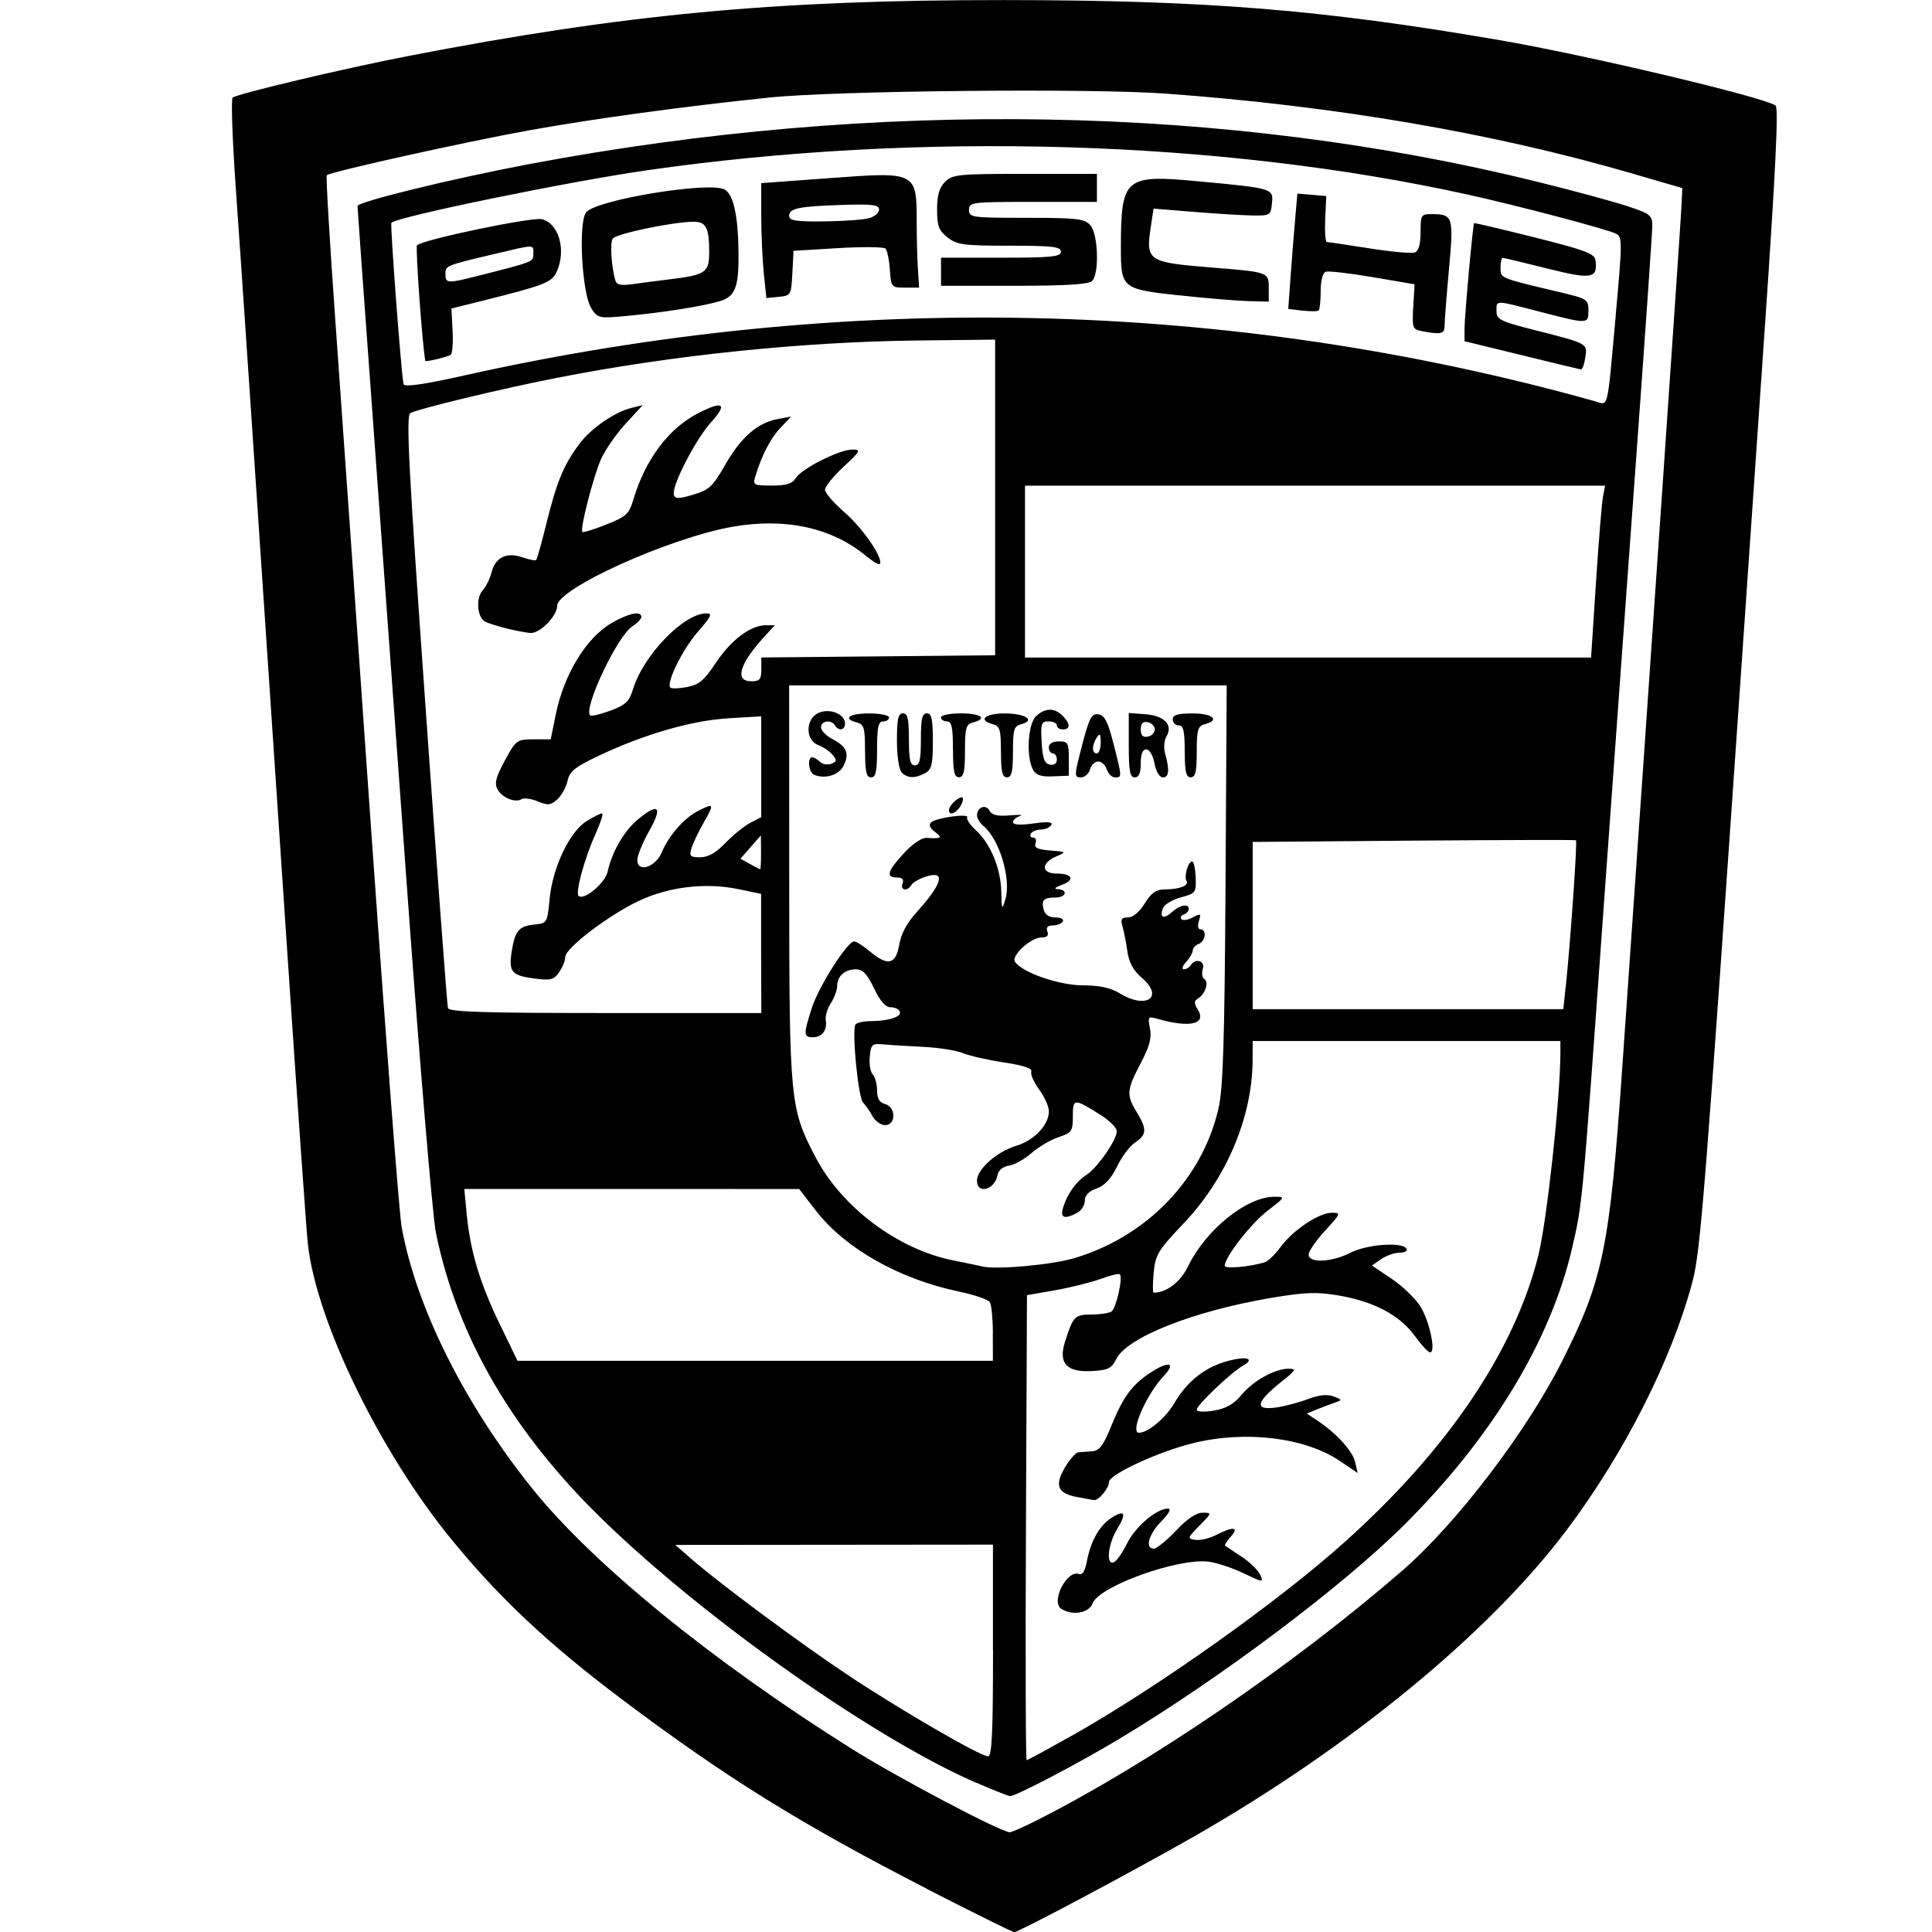 <?xml version="1.0" encoding="UTF-8" standalone="no"?> <svg xmlns:inkscape="http://www.inkscape.org/namespaces/inkscape" xmlns:sodipodi="http://sodipodi.sourceforge.net/DTD/sodipodi-0.dtd" xmlns="http://www.w3.org/2000/svg" xmlns:svg="http://www.w3.org/2000/svg" width="100" height="100" viewBox="0 0 26.458 26.458" version="1.1" id="svg5" xml:space="preserve" inkscape:version="1.2.1 (9c6d41e410, 2022-07-14)" sodipodi:docname="porche.svg"><defs id="defs2"></defs><g inkscape:label="Warstwa 1" inkscape:groupmode="layer" id="layer1" transform="translate(-57.047,-89.642)"><path style="fill:#000000;stroke-width:1" d="m 69.742,115.509 c -1.722,-0.884 -2.743,-1.517 -4.159,-2.581 -1.024,-0.769 -1.702,-1.405 -2.363,-2.216 -0.971,-1.192 -1.835,-2.967 -1.956,-4.023 -0.019,-0.165 -0.145,-1.951 -0.28,-3.967 -0.51,-7.62 -0.629,-9.392 -0.71,-10.532 -0.045,-0.645 -0.064,-1.19 -0.041,-1.211 0.057,-0.051 1.518,-0.398 2.395,-0.568 2.963,-0.574 5.027,-0.769 8.154,-0.768 2.771,8.48e-4 4.358,0.129 6.786,0.546 1.2,0.206 3.591,0.772 3.794,0.897 0.044,0.027 0.002,0.9 -0.156,3.182 -0.119,1.729 -0.255,3.686 -0.3,4.349 -0.513,7.425 -0.571,8.162 -0.682,8.58 -0.284,1.068 -0.935,2.353 -1.724,3.401 -1.064,1.414 -2.971,2.979 -5.119,4.204 -0.851,0.485 -2.387,1.302 -2.444,1.3 -0.025,-8.3e-4 -0.563,-0.267 -1.195,-0.591 z m 1.497,-0.935 c 1.545,-0.78 3.515,-2.125 5.009,-3.42 0.746,-0.647 1.706,-1.906 2.195,-2.878 0.56,-1.115 0.649,-1.55 0.821,-4.023 0.418,-5.997 0.794,-11.475 0.807,-11.737 l 0.015,-0.298 -0.711,-0.207 c -1.89,-0.549 -4.04,-0.917 -6.362,-1.087 -1.026,-0.075 -4.521,-0.041 -5.432,0.054 -1.17,0.121 -2.405,0.29 -3.278,0.447 -0.868,0.156 -2.735,0.57 -2.781,0.617 -0.013,0.012 0.04,0.906 0.117,1.985 0.077,1.079 0.299,4.24 0.494,7.025 0.195,2.784 0.381,5.21 0.414,5.391 0.198,1.102 0.864,2.434 1.795,3.591 0.829,1.03 2.464,2.361 4.365,3.555 0.63,0.396 2.05,1.145 2.169,1.145 0.025,0 0.188,-0.072 0.363,-0.16 z m -0.83,-0.52 c -1.392,-0.608 -3.677,-2.216 -5.091,-3.584 -1.244,-1.203 -2.01,-2.516 -2.301,-3.945 -0.046,-0.226 -0.221,-2.307 -0.389,-4.625 -0.168,-2.318 -0.391,-5.378 -0.495,-6.8 -0.104,-1.422 -0.19,-2.608 -0.19,-2.636 0,-0.059 1.299,-0.376 2.353,-0.575 4.757,-0.897 9.552,-0.812 13.819,0.246 0.482,0.119 1.03,0.268 1.218,0.33 0.31,0.102 0.342,0.127 0.342,0.264 0,0.083 -0.098,1.491 -0.217,3.129 -0.119,1.638 -0.329,4.529 -0.465,6.425 -0.28,3.895 -0.274,3.832 -0.416,4.448 -0.293,1.268 -1.094,2.592 -2.294,3.788 -0.847,0.845 -2.53,2.11 -3.914,2.94 -0.551,0.331 -1.412,0.782 -1.49,0.78 -0.023,-4.1e-4 -0.235,-0.085 -0.47,-0.187 z m 1.313,-0.64 c 1.211,-0.685 2.859,-1.858 3.773,-2.684 1.391,-1.256 2.289,-2.59 2.617,-3.887 0.117,-0.461 0.304,-2.176 0.304,-2.787 v -0.158 h -2.107 -2.107 l -0.001,0.26 c -0.003,0.78 -0.356,1.619 -0.942,2.235 -0.353,0.372 -0.39,0.431 -0.413,0.68 -0.014,0.15 -0.014,0.272 -1.2e-5,0.272 0.176,0 0.366,-0.145 0.47,-0.359 0.245,-0.505 0.803,-0.955 1.185,-0.955 0.152,0 0.15,0.003 -0.092,0.189 -0.228,0.174 -0.59,0.638 -0.59,0.756 0,0.045 0.335,0.017 0.547,-0.047 0.045,-0.013 0.144,-0.108 0.219,-0.211 0.17,-0.231 0.525,-0.468 0.702,-0.468 0.127,0 0.123,0.011 -0.093,0.245 -0.124,0.135 -0.226,0.283 -0.226,0.328 0,0.121 0.314,0.107 0.575,-0.026 0.227,-0.116 0.707,-0.15 0.766,-0.055 0.019,0.03 -0.023,0.055 -0.094,0.055 -0.07,0 -0.184,0.04 -0.254,0.088 l -0.126,0.088 0.272,0.183 c 0.149,0.101 0.326,0.271 0.393,0.379 0.126,0.203 0.215,0.633 0.131,0.627 -0.027,-0.002 -0.122,-0.105 -0.212,-0.229 -0.203,-0.279 -0.556,-0.467 -1.035,-0.549 -0.305,-0.052 -0.46,-0.047 -0.934,0.033 -1.062,0.18 -1.974,0.541 -2.119,0.841 -0.06,0.123 -0.111,0.148 -0.325,0.16 -0.352,0.02 -0.468,-0.104 -0.374,-0.4 0.111,-0.351 0.133,-0.373 0.36,-0.374 0.117,-2.1e-4 0.241,-0.019 0.276,-0.041 0.064,-0.041 0.159,-0.465 0.115,-0.51 -0.013,-0.013 -0.133,0.015 -0.265,0.064 -0.133,0.048 -0.414,0.118 -0.624,0.155 l -0.383,0.067 -0.014,3.184 c -0.008,1.751 -0.004,3.184 0.01,3.184 0.013,0 0.29,-0.151 0.616,-0.335 z m -0.14,-1.739 c -0.15,-0.095 0.076,-0.541 0.242,-0.477 0.045,0.017 0.083,-0.043 0.107,-0.173 0.052,-0.276 0.17,-0.487 0.332,-0.593 0.187,-0.123 0.217,-0.069 0.082,0.151 -0.126,0.207 -0.155,0.499 -0.044,0.453 0.038,-0.016 0.119,-0.132 0.181,-0.258 0.112,-0.227 0.403,-0.476 0.558,-0.476 0.052,0 0.02,0.062 -0.09,0.175 -0.174,0.178 -0.227,0.373 -0.101,0.373 0.038,0 0.174,-0.111 0.302,-0.246 0.15,-0.16 0.278,-0.246 0.364,-0.246 0.131,0 0.131,0.001 -0.042,0.177 -0.166,0.17 -0.169,0.178 -0.054,0.195 0.066,0.01 0.194,-0.021 0.285,-0.068 0.231,-0.12 0.318,-0.109 0.198,0.024 -0.055,0.06 -0.089,0.117 -0.077,0.125 0.012,0.009 0.113,0.076 0.225,0.149 0.111,0.073 0.225,0.184 0.254,0.247 0.05,0.11 0.043,0.109 -0.225,-0.019 -0.152,-0.073 -0.366,-0.144 -0.476,-0.159 -0.414,-0.056 -1.503,0.334 -1.592,0.569 -0.051,0.134 -0.275,0.174 -0.428,0.077 z m 0.218,-1.531 c -0.269,-0.049 -0.315,-0.158 -0.17,-0.404 0.066,-0.112 0.149,-0.206 0.183,-0.209 0.035,-0.003 0.12,-0.009 0.189,-0.014 0.1,-0.007 0.154,-0.077 0.259,-0.336 0.162,-0.399 0.28,-0.564 0.517,-0.725 0.263,-0.179 0.387,-0.163 0.208,0.027 -0.241,0.256 -0.47,0.78 -0.341,0.78 0.124,0 0.365,-0.202 0.485,-0.407 0.177,-0.302 0.421,-0.493 0.736,-0.577 0.259,-0.069 0.374,-0.03 0.2,0.067 -0.156,0.087 -0.63,0.539 -0.63,0.6 0,0.031 0.095,0.036 0.233,0.014 0.168,-0.028 0.274,-0.088 0.381,-0.217 0.163,-0.195 0.456,-0.357 0.647,-0.357 0.107,0 0.096,0.021 -0.09,0.169 -0.361,0.287 -0.389,0.402 -0.09,0.363 0.113,-0.015 0.309,-0.066 0.436,-0.114 0.157,-0.059 0.271,-0.072 0.356,-0.039 0.12,0.046 0.121,0.05 0.016,0.086 -0.06,0.021 -0.171,0.063 -0.246,0.093 l -0.137,0.056 0.137,0.09 c 0.262,0.172 0.489,0.419 0.525,0.571 l 0.036,0.153 -0.245,-0.165 c -0.477,-0.322 -1.29,-0.421 -2.008,-0.244 -0.48,0.118 -1.153,0.43 -1.153,0.533 0,0.086 -0.146,0.259 -0.209,0.247 -0.02,-0.004 -0.121,-0.022 -0.223,-0.041 z m -1.155,2.101 v -1.45 l -2.175,0.002 -2.175,0.002 0.219,0.191 c 0.385,0.337 1.513,1.173 2.162,1.603 0.713,0.473 1.799,1.102 1.902,1.102 0.053,2.1e-4 0.068,-0.326 0.068,-1.45 z m -8.28e-4,-4.337 c -4.13e-4,-0.203 -0.019,-0.399 -0.042,-0.434 -0.023,-0.036 -0.214,-0.101 -0.424,-0.145 -0.815,-0.17 -1.559,-0.591 -1.958,-1.108 l -0.229,-0.296 -2.293,-2e-4 -2.293,-2.1e-4 0.033,0.342 c 0.05,0.513 0.179,0.943 0.451,1.505 l 0.245,0.506 h 3.255 3.255 l -8.27e-4,-0.369 z m 1.101,-1.032 c 1.002,-0.294 1.765,-1.082 1.988,-2.052 0.064,-0.277 0.084,-0.918 0.097,-3.073 l 0.016,-2.723 -2.996,2.4e-5 -2.996,2.5e-5 8.07e-4,2.695 c 9.1e-4,3.004 0.01,3.099 0.363,3.771 0.359,0.683 1.126,1.257 1.88,1.408 0.166,0.033 0.35,0.071 0.41,0.085 0.194,0.044 0.933,-0.023 1.237,-0.112 z m -0.141,-0.692 c 0.056,-0.188 0.177,-0.359 0.322,-0.453 0.152,-0.1 0.415,-0.478 0.415,-0.598 0,-0.045 -0.1,-0.146 -0.223,-0.223 -0.363,-0.229 -0.379,-0.228 -0.379,0.02 0,0.204 -0.014,0.225 -0.196,0.285 -0.108,0.036 -0.275,0.134 -0.37,0.218 -0.096,0.084 -0.235,0.162 -0.309,0.172 -0.083,0.012 -0.143,0.061 -0.156,0.129 -0.038,0.203 -0.282,0.269 -0.282,0.077 0,-0.157 0.272,-0.398 0.539,-0.478 0.244,-0.073 0.446,-0.287 0.446,-0.471 0,-0.065 -0.06,-0.2 -0.133,-0.299 -0.073,-0.099 -0.122,-0.21 -0.108,-0.246 0.017,-0.044 -0.105,-0.085 -0.373,-0.125 -0.219,-0.033 -0.472,-0.09 -0.563,-0.128 -0.09,-0.037 -0.337,-0.076 -0.547,-0.086 -0.211,-0.01 -0.457,-0.025 -0.547,-0.034 -0.15,-0.014 -0.166,3e-5 -0.182,0.169 -0.01,0.102 0.009,0.211 0.041,0.244 0.032,0.032 0.059,0.13 0.059,0.217 0,0.112 0.032,0.167 0.109,0.187 0.151,0.04 0.153,0.289 0.002,0.289 -0.059,0 -0.137,-0.055 -0.173,-0.122 -0.036,-0.067 -0.095,-0.151 -0.13,-0.187 -0.066,-0.066 -0.156,-0.984 -0.104,-1.068 0.016,-0.025 0.107,-0.046 0.203,-0.047 0.25,-0.001 0.429,-0.058 0.405,-0.129 -0.011,-0.034 -0.068,-0.061 -0.125,-0.061 -0.071,0 -0.145,-0.084 -0.229,-0.26 -0.095,-0.198 -0.154,-0.26 -0.249,-0.26 -0.151,0 -0.256,0.095 -0.256,0.232 0,0.055 -0.039,0.16 -0.086,0.232 -0.047,0.072 -0.079,0.176 -0.07,0.231 0.023,0.138 -0.05,0.236 -0.176,0.236 -0.129,0 -0.131,-0.039 -0.015,-0.4 0.094,-0.294 0.487,-0.913 0.58,-0.913 0.029,0 0.126,0.062 0.215,0.137 0.245,0.206 0.356,0.181 0.402,-0.09 0.025,-0.151 0.107,-0.302 0.243,-0.452 0.246,-0.27 0.349,-0.453 0.28,-0.495 -0.062,-0.038 -0.31,0.052 -0.358,0.131 -0.055,0.089 -0.155,0.069 -0.119,-0.024 0.021,-0.056 -0.003,-0.082 -0.076,-0.082 -0.158,0 -0.133,-0.087 0.095,-0.333 0.122,-0.132 0.247,-0.216 0.315,-0.21 0.196,0.015 0.218,-0.002 0.109,-0.082 -0.07,-0.051 -0.087,-0.096 -0.052,-0.13 0.067,-0.063 0.53,-0.127 0.494,-0.068 -0.014,0.023 0.038,0.101 0.117,0.173 0.203,0.187 0.343,0.525 0.35,0.843 0.005,0.251 0.01,0.26 0.055,0.109 0.084,-0.279 -0.078,-0.824 -0.301,-1.009 -0.047,-0.039 -0.086,-0.104 -0.086,-0.144 0,-0.113 0.119,-0.158 0.171,-0.064 0.034,0.061 0.111,0.079 0.28,0.064 0.128,-0.011 0.19,-0.007 0.137,0.009 -0.053,0.016 -0.096,0.055 -0.096,0.085 0,0.036 0.101,0.042 0.281,0.017 0.2,-0.028 0.27,-0.021 0.243,0.022 -0.021,0.034 -0.084,0.061 -0.141,0.061 -0.057,0 -0.118,0.025 -0.137,0.055 -0.019,0.03 -0.005,0.055 0.03,0.055 0.035,0 0.05,0.036 0.033,0.079 -0.023,0.06 0.026,0.084 0.199,0.098 0.229,0.018 0.23,0.018 0.079,0.084 -0.205,0.089 -0.198,0.232 0.01,0.232 0.217,0 0.258,0.087 0.072,0.155 -0.095,0.035 -0.115,0.057 -0.055,0.059 0.145,0.007 0.115,0.114 -0.032,0.114 -0.162,0 -0.196,0.035 -0.161,0.167 0.018,0.069 0.075,0.106 0.161,0.106 0.075,0 0.119,0.024 0.1,0.055 -0.019,0.03 -0.081,0.055 -0.138,0.055 -0.07,0 -0.094,0.027 -0.073,0.082 0.022,0.057 -0.004,0.082 -0.081,0.082 -0.144,0 -0.414,0.247 -0.363,0.331 0.09,0.146 0.601,0.324 0.929,0.325 0.231,4.1e-4 0.382,0.033 0.508,0.11 0.366,0.223 0.609,0.05 0.301,-0.213 -0.117,-0.1 -0.176,-0.208 -0.198,-0.362 -0.017,-0.12 -0.047,-0.274 -0.067,-0.342 -0.03,-0.099 -0.015,-0.123 0.075,-0.123 0.068,0 0.157,-0.074 0.23,-0.192 0.09,-0.146 0.155,-0.192 0.274,-0.192 0.2,0 0.336,-0.053 0.297,-0.116 -0.037,-0.06 0.023,-0.267 0.078,-0.267 0.022,0 0.043,0.098 0.048,0.218 0.008,0.208 -1.64e-4,0.22 -0.202,0.274 -0.116,0.031 -0.226,0.097 -0.245,0.146 -0.051,0.132 0.008,0.159 0.123,0.055 0.11,-0.099 0.229,-0.12 0.229,-0.041 0,0.028 -0.031,0.061 -0.068,0.075 -0.038,0.013 -0.052,0.042 -0.032,0.064 0.02,0.022 0.09,0.011 0.156,-0.025 0.108,-0.058 0.116,-0.053 0.083,0.05 -0.021,0.067 -0.012,0.114 0.022,0.114 0.089,0 0.07,0.163 -0.024,0.199 -0.045,0.017 -0.082,0.058 -0.082,0.09 0,0.032 -0.041,0.103 -0.091,0.158 -0.05,0.055 -0.064,0.1 -0.031,0.1 0.033,0 0.075,-0.025 0.094,-0.055 0.064,-0.103 0.201,-0.062 0.166,0.05 -0.018,0.058 -0.009,0.12 0.021,0.139 0.066,0.041 0.013,0.205 -0.086,0.265 -0.057,0.035 -0.058,0.065 -0.004,0.152 0.125,0.202 -0.111,0.255 -0.557,0.126 -0.123,-0.036 -0.13,-0.027 -0.098,0.133 0.026,0.129 -0.006,0.247 -0.128,0.479 -0.192,0.365 -0.197,0.432 -0.053,0.668 0.142,0.232 0.138,0.309 -0.021,0.414 -0.072,0.047 -0.184,0.196 -0.249,0.33 -0.082,0.168 -0.169,0.262 -0.28,0.301 -0.107,0.037 -0.161,0.094 -0.161,0.167 0,0.061 -0.048,0.136 -0.106,0.167 -0.171,0.091 -0.234,0.07 -0.193,-0.067 z m -1.562,-5.448 c 0,-0.058 0.119,-0.175 0.177,-0.175 0.025,0 0.019,0.049 -0.013,0.109 -0.058,0.108 -0.164,0.151 -0.164,0.066 z m -1.847,-0.484 c -0.074,-0.031 -0.096,-0.239 -0.025,-0.239 0.024,0 0.072,0.028 0.106,0.062 0.034,0.034 0.103,0.046 0.154,0.027 0.077,-0.03 0.081,-0.049 0.02,-0.122 -0.04,-0.048 -0.129,-0.109 -0.198,-0.135 -0.179,-0.068 -0.176,-0.358 0.004,-0.44 0.152,-0.069 0.363,0.015 0.363,0.146 0,0.091 -0.086,0.107 -0.137,0.025 -0.052,-0.084 -0.192,-0.065 -0.192,0.026 0,0.044 0.071,0.117 0.158,0.162 0.195,0.101 0.235,0.196 0.151,0.365 -0.063,0.128 -0.255,0.186 -0.404,0.123 z m 0.698,-0.326 c 0,-0.315 -0.014,-0.365 -0.109,-0.389 -0.205,-0.053 -0.11,-0.125 0.164,-0.125 0.151,0 0.274,0.025 0.274,0.055 0,0.03 -0.037,0.055 -0.082,0.055 -0.065,0 -0.082,0.079 -0.082,0.383 0,0.304 -0.017,0.383 -0.082,0.383 -0.065,0 -0.082,-0.077 -0.082,-0.361 z m 0.503,0.295 c -0.038,-0.038 -0.066,-0.221 -0.066,-0.438 0,-0.294 0.017,-0.372 0.082,-0.372 0.065,0 0.082,0.076 0.082,0.356 0,0.28 0.018,0.356 0.082,0.356 0.065,0 0.082,-0.076 0.082,-0.356 0,-0.28 0.018,-0.356 0.082,-0.356 0.065,0 0.082,0.079 0.082,0.381 0,0.321 -0.017,0.39 -0.106,0.438 -0.139,0.074 -0.24,0.072 -0.321,-0.009 z m 0.701,-0.317 c 0,-0.304 -0.017,-0.383 -0.082,-0.383 -0.045,0 -0.082,-0.025 -0.082,-0.055 0,-0.03 0.123,-0.055 0.274,-0.055 0.275,0 0.369,0.072 0.164,0.125 -0.096,0.025 -0.109,0.075 -0.109,0.389 0,0.284 -0.017,0.361 -0.082,0.361 -0.065,0 -0.082,-0.079 -0.082,-0.383 z m 0.657,0.034 c 0,-0.303 -0.014,-0.353 -0.109,-0.378 -0.212,-0.056 -0.111,-0.148 0.161,-0.148 0.281,0 0.428,0.095 0.228,0.147 -0.102,0.027 -0.115,0.071 -0.115,0.379 0,0.274 -0.018,0.349 -0.082,0.349 -0.064,0 -0.082,-0.075 -0.082,-0.349 z m 0.438,0.241 c -0.095,-0.178 -0.068,-0.629 0.045,-0.731 0.126,-0.114 0.25,-0.115 0.361,-0.005 0.109,0.109 0.11,0.188 0.004,0.188 -0.045,0 -0.082,-0.025 -0.082,-0.055 0,-0.03 -0.051,-0.055 -0.112,-0.055 -0.101,0 -0.111,0.029 -0.096,0.287 0.013,0.222 0.038,0.291 0.112,0.305 0.058,0.011 0.096,-0.015 0.096,-0.068 2e-6,-0.047 -0.025,-0.086 -0.055,-0.086 -0.03,0 -0.055,-0.037 -0.055,-0.082 0,-0.051 0.052,-0.082 0.137,-0.082 0.125,0 0.137,0.021 0.137,0.235 v 0.235 l -0.219,0.009 c -0.164,0.007 -0.232,-0.017 -0.274,-0.094 z m 0.673,-0.331 c 0.099,-0.376 0.132,-0.438 0.224,-0.424 0.084,0.012 0.13,0.1 0.206,0.399 0.119,0.467 0.119,0.465 0.022,0.465 -0.043,0 -0.094,-0.049 -0.113,-0.109 -0.019,-0.06 -0.072,-0.109 -0.118,-0.109 -0.046,0 -0.096,0.049 -0.112,0.109 -0.016,0.06 -0.073,0.109 -0.126,0.109 -0.092,0 -0.091,-0.024 0.018,-0.44 z m 0.256,-0.039 c -6.21e-4,-0.117 -0.013,-0.132 -0.054,-0.068 -0.069,0.107 -0.069,0.219 0,0.219 0.03,0 0.054,-0.068 0.054,-0.151 z m 0.384,0.038 v -0.441 l 0.227,0.017 c 0.261,0.019 0.383,0.148 0.289,0.304 -0.032,0.053 -0.04,0.157 -0.019,0.233 0.064,0.224 0.055,0.328 -0.029,0.328 -0.048,0 -0.094,-0.077 -0.116,-0.192 -0.021,-0.11 -0.068,-0.192 -0.112,-0.192 -0.05,0 -0.076,0.065 -0.076,0.192 0,0.134 -0.025,0.192 -0.082,0.192 -0.066,0 -0.082,-0.086 -0.082,-0.441 z m 0.356,-0.216 c 0,-0.044 -0.043,-0.089 -0.096,-0.099 -0.067,-0.013 -0.096,0.017 -0.096,0.099 0,0.082 0.029,0.112 0.096,0.099 0.053,-0.01 0.096,-0.055 0.096,-0.099 z m 0.41,0.301 c 0,-0.28 -0.018,-0.356 -0.082,-0.356 -0.045,0 -0.082,-0.037 -0.082,-0.082 0,-0.062 0.067,-0.082 0.274,-0.082 0.275,0 0.378,0.093 0.164,0.148 -0.095,0.025 -0.109,0.075 -0.109,0.378 0,0.274 -0.018,0.349 -0.082,0.349 -0.065,0 -0.082,-0.076 -0.082,-0.356 z m -5.801,2.768 v -0.817 l -0.314,-0.065 c -0.442,-0.092 -0.945,-0.033 -1.354,0.158 -0.413,0.193 -1.014,0.65 -1.014,0.771 0,0.049 -0.038,0.143 -0.084,0.209 -0.074,0.105 -0.117,0.116 -0.342,0.086 -0.311,-0.042 -0.351,-0.09 -0.307,-0.373 0.044,-0.28 0.099,-0.346 0.313,-0.366 0.171,-0.017 0.174,-0.023 0.206,-0.354 0.041,-0.43 0.276,-0.921 0.508,-1.063 0.094,-0.058 0.189,-0.105 0.21,-0.105 0.021,-1.1e-4 -0.021,0.129 -0.092,0.287 -0.147,0.325 -0.276,0.796 -0.23,0.842 0.071,0.071 0.364,-0.173 0.399,-0.333 0.057,-0.265 0.222,-0.552 0.408,-0.708 0.287,-0.241 0.35,-0.184 0.163,0.148 -0.091,0.16 -0.165,0.342 -0.165,0.403 0,0.178 0.249,0.099 0.334,-0.105 0.093,-0.225 0.304,-0.467 0.491,-0.564 0.226,-0.117 0.233,-0.104 0.086,0.152 -0.073,0.128 -0.15,0.288 -0.17,0.356 -0.032,0.108 -0.017,0.123 0.12,0.123 0.109,0 0.215,-0.06 0.346,-0.196 0.104,-0.108 0.256,-0.232 0.339,-0.275 l 0.151,-0.079 v -0.69 -0.69 l -0.452,0.027 c -0.501,0.03 -1.15,0.218 -1.774,0.513 -0.325,0.154 -0.399,0.213 -0.427,0.344 -0.019,0.087 -0.082,0.201 -0.14,0.253 -0.09,0.081 -0.129,0.085 -0.267,0.028 -0.089,-0.037 -0.189,-0.051 -0.221,-0.031 -0.088,0.055 -0.27,-0.02 -0.332,-0.136 -0.043,-0.08 -0.02,-0.169 0.102,-0.393 0.152,-0.281 0.165,-0.29 0.393,-0.29 h 0.235 l 0.068,-0.336 c 0.113,-0.554 0.415,-1.051 0.763,-1.255 0.232,-0.136 0.41,-0.173 0.41,-0.085 0,0.027 -0.057,0.086 -0.126,0.131 -0.205,0.134 -0.671,1.121 -0.575,1.217 0.015,0.015 0.14,-0.014 0.277,-0.065 0.207,-0.077 0.259,-0.125 0.308,-0.288 0.14,-0.468 0.696,-1.044 1.007,-1.044 0.086,0 0.066,0.044 -0.116,0.251 -0.211,0.24 -0.439,0.704 -0.377,0.766 0.016,0.016 0.119,0.013 0.228,-0.008 0.162,-0.03 0.234,-0.091 0.393,-0.33 0.208,-0.313 0.476,-0.516 0.682,-0.516 h 0.127 l -0.139,0.151 c -0.345,0.375 -0.417,0.616 -0.183,0.616 0.115,0 0.137,-0.026 0.137,-0.163 v -0.163 l 1.601,-0.015 1.601,-0.015 V 96.455 94.293 l -1.067,0.012 c -1.583,0.018 -3.367,0.203 -4.953,0.515 -0.749,0.147 -1.9,0.425 -1.989,0.48 -0.061,0.038 -0.024,0.742 0.211,4.062 0.156,2.209 0.293,4.047 0.304,4.085 0.016,0.053 0.494,0.068 2.156,0.068 h 2.136 z m -3.475,-4.449 c -0.12,-0.029 -0.256,-0.072 -0.301,-0.094 -0.113,-0.057 -0.135,-0.321 -0.036,-0.432 0.045,-0.05 0.099,-0.159 0.12,-0.243 0.052,-0.207 0.206,-0.283 0.421,-0.208 0.093,0.032 0.179,0.049 0.191,0.037 0.012,-0.012 0.08,-0.255 0.15,-0.54 0.135,-0.543 0.233,-0.775 0.45,-1.061 0.156,-0.205 0.475,-0.424 0.698,-0.48 l 0.161,-0.04 -0.234,0.254 c -0.129,0.14 -0.281,0.359 -0.338,0.488 -0.106,0.24 -0.291,0.959 -0.255,0.995 0.011,0.011 0.158,-0.034 0.326,-0.101 0.274,-0.108 0.313,-0.143 0.372,-0.341 0.165,-0.552 0.482,-0.975 0.886,-1.183 0.345,-0.178 0.41,-0.133 0.18,0.121 -0.216,0.24 -0.541,0.871 -0.511,0.993 0.015,0.06 0.06,0.061 0.264,6.2e-4 0.218,-0.064 0.268,-0.111 0.438,-0.407 0.216,-0.378 0.442,-0.576 0.716,-0.628 l 0.187,-0.035 -0.148,0.158 c -0.138,0.147 -0.252,0.37 -0.342,0.664 -0.035,0.116 -0.022,0.123 0.227,0.123 0.199,0 0.28,-0.025 0.328,-0.103 0.081,-0.13 0.597,-0.39 0.774,-0.39 0.123,0 0.114,0.019 -0.12,0.236 -0.14,0.13 -0.254,0.272 -0.254,0.315 1.5e-5,0.043 0.124,0.185 0.274,0.315 0.247,0.213 0.537,0.64 0.475,0.702 -0.013,0.013 -0.095,-0.035 -0.182,-0.107 -0.465,-0.389 -1.104,-0.531 -1.827,-0.405 -0.865,0.151 -2.408,0.846 -2.408,1.085 0,0.139 -0.238,0.38 -0.367,0.371 -0.054,-0.004 -0.197,-0.031 -0.317,-0.06 z m 14.495,4.897 c 0.064,-0.608 0.16,-1.987 0.139,-1.999 -0.012,-0.007 -1.013,-0.004 -2.224,0.005 l -2.203,0.018 v 1.145 1.145 h 2.127 2.127 l 0.033,-0.315 z m -11.021,-1.833 -0.002,-0.233 -0.14,0.16 -0.14,0.16 0.128,0.071 c 0.071,0.039 0.134,0.072 0.142,0.073 0.007,10e-4 0.013,-0.103 0.012,-0.231 z m 11.434,-3.694 c 0.037,-0.564 0.08,-1.094 0.096,-1.177 l 0.029,-0.151 h -3.972 -3.972 v 1.177 1.177 h 3.876 3.876 z m 0.271,-3.671 c 0.09,-0.989 0.091,-1.061 0.005,-1.107 -0.111,-0.059 -1.364,-0.39 -2.048,-0.54 -3.387,-0.744 -7.485,-0.865 -11.219,-0.33 -1.073,0.154 -3.421,0.636 -3.505,0.72 -0.02,0.02 0.138,2.11 0.167,2.211 0.012,0.041 0.278,0.003 0.825,-0.119 5.212,-1.166 10.487,-1.047 15.484,0.35 0.197,0.055 0.168,0.174 0.292,-1.185 z m -1.291,0.555 -0.78,-0.19 v -0.171 c 0,-0.168 0.114,-1.425 0.131,-1.446 0.005,-0.006 0.378,0.082 0.828,0.195 0.686,0.172 0.822,0.222 0.834,0.311 0.034,0.254 -0.048,0.269 -0.664,0.114 -0.318,-0.08 -0.591,-0.145 -0.607,-0.145 -0.016,0 -0.029,0.061 -0.029,0.135 0,0.146 -0.016,0.139 0.807,0.334 0.378,0.089 0.397,0.101 0.397,0.251 0,0.189 -0.002,0.19 -0.657,0.02 -0.635,-0.165 -0.602,-0.164 -0.602,-0.01 0,0.114 0.051,0.139 0.506,0.255 0.752,0.191 0.739,0.184 0.71,0.38 -0.014,0.093 -0.04,0.166 -0.06,0.163 -0.019,-0.003 -0.386,-0.091 -0.815,-0.196 z m -15.012,0.079 c -0.044,-0.26 -0.137,-1.558 -0.113,-1.583 0.072,-0.076 1.577,-0.391 1.71,-0.357 0.233,0.059 0.337,0.425 0.202,0.72 -0.067,0.147 -0.161,0.183 -1.031,0.401 l -0.41,0.102 0.016,0.305 c 0.009,0.168 -0.003,0.316 -0.027,0.33 -0.059,0.033 -0.344,0.1 -0.347,0.082 z m 0.733,-1.167 c 0.755,-0.192 0.747,-0.188 0.747,-0.3 0,-0.131 0.034,-0.131 -0.54,0.005 -0.666,0.158 -0.664,0.157 -0.664,0.275 0,0.128 0.029,0.129 0.457,0.02 z m 12.906,0.758 c -0.118,-0.023 -0.126,-0.047 -0.109,-0.332 l 0.018,-0.308 -0.575,-0.098 c -0.316,-0.054 -0.605,-0.087 -0.643,-0.073 -0.04,0.015 -0.068,0.123 -0.068,0.264 0,0.131 -0.012,0.25 -0.026,0.265 -0.014,0.014 -0.114,0.015 -0.222,0.003 l -0.196,-0.023 0.032,-0.445 c 0.018,-0.245 0.046,-0.6 0.063,-0.79 l 0.03,-0.345 0.198,0.017 0.198,0.017 -0.015,0.315 c -0.008,0.173 0.002,0.315 0.024,0.315 0.021,0 0.283,0.039 0.582,0.086 0.299,0.048 0.579,0.073 0.622,0.056 0.052,-0.02 0.078,-0.113 0.078,-0.278 0,-0.234 0.008,-0.248 0.151,-0.247 0.295,0.002 0.304,0.031 0.238,0.754 -0.033,0.363 -0.06,0.711 -0.06,0.773 0,0.115 -0.047,0.126 -0.319,0.075 z M 65.145,93.864 c -0.128,-0.196 -0.181,-1.168 -0.072,-1.313 0.13,-0.171 1.684,-0.428 1.897,-0.314 0.122,0.065 0.187,0.365 0.191,0.88 0.004,0.456 -0.046,0.585 -0.252,0.648 -0.224,0.069 -0.773,0.156 -1.281,0.204 -0.379,0.035 -0.394,0.032 -0.484,-0.105 z m 1.067,-0.396 c 0.499,-0.06 0.547,-0.093 0.547,-0.373 0,-0.334 -0.042,-0.416 -0.211,-0.416 -0.284,1.64e-4 -1.068,0.164 -1.111,0.232 -0.039,0.063 -0.016,0.401 0.04,0.58 0.016,0.051 0.084,0.064 0.228,0.043 0.113,-0.016 0.341,-0.046 0.506,-0.066 z m 6.98,0.219 c -0.78,-0.085 -0.795,-0.098 -0.795,-0.649 0.001,-0.964 0.051,-1.007 1.049,-0.914 1.039,0.097 1.04,0.098 1.02,0.302 -0.016,0.164 -0.026,0.17 -0.263,0.167 -0.135,-0.002 -0.497,-0.024 -0.803,-0.049 l -0.556,-0.045 -0.037,0.248 c -0.071,0.471 -0.045,0.488 0.849,0.56 0.763,0.061 0.766,0.063 0.766,0.277 v 0.189 l -0.287,-0.008 c -0.158,-0.004 -0.582,-0.04 -0.942,-0.079 z m -5.685,-0.302 c -0.019,-0.187 -0.035,-0.541 -0.035,-0.787 v -0.448 l 0.926,-0.068 c 1.211,-0.089 1.202,-0.093 1.203,0.624 1.1e-4,0.211 0.008,0.494 0.017,0.629 l 0.016,0.246 h -0.192 c -0.188,0 -0.192,-0.005 -0.209,-0.246 -0.009,-0.135 -0.036,-0.265 -0.059,-0.289 -0.023,-0.023 -0.316,-0.026 -0.651,-0.006 l -0.609,0.037 -0.016,0.307 c -0.016,0.299 -0.02,0.307 -0.186,0.323 l -0.17,0.017 z m 1.442,-0.755 c 0.075,-0.021 0.137,-0.074 0.137,-0.118 0,-0.065 -0.091,-0.077 -0.493,-0.064 -0.607,0.019 -0.739,0.046 -0.739,0.15 0,0.066 0.09,0.08 0.479,0.076 0.263,-0.003 0.54,-0.023 0.616,-0.044 z m 0.985,0.733 v -0.192 h 0.821 c 0.693,0 0.821,-0.013 0.821,-0.082 0,-0.069 -0.115,-0.082 -0.704,-0.082 -0.629,0 -0.719,-0.012 -0.848,-0.113 -0.121,-0.095 -0.144,-0.157 -0.144,-0.383 0,-0.197 0.03,-0.299 0.109,-0.379 0.101,-0.101 0.182,-0.109 1.095,-0.109 h 0.985 v 0.192 0.192 h -0.876 c -0.839,0 -0.876,0.004 -0.876,0.109 0,0.104 0.036,0.109 0.785,0.109 0.691,0 0.796,0.012 0.876,0.1 0.108,0.119 0.126,0.664 0.025,0.765 -0.046,0.046 -0.361,0.066 -1.067,0.066 h -1.002 z" id="path424"></path></g></svg> 